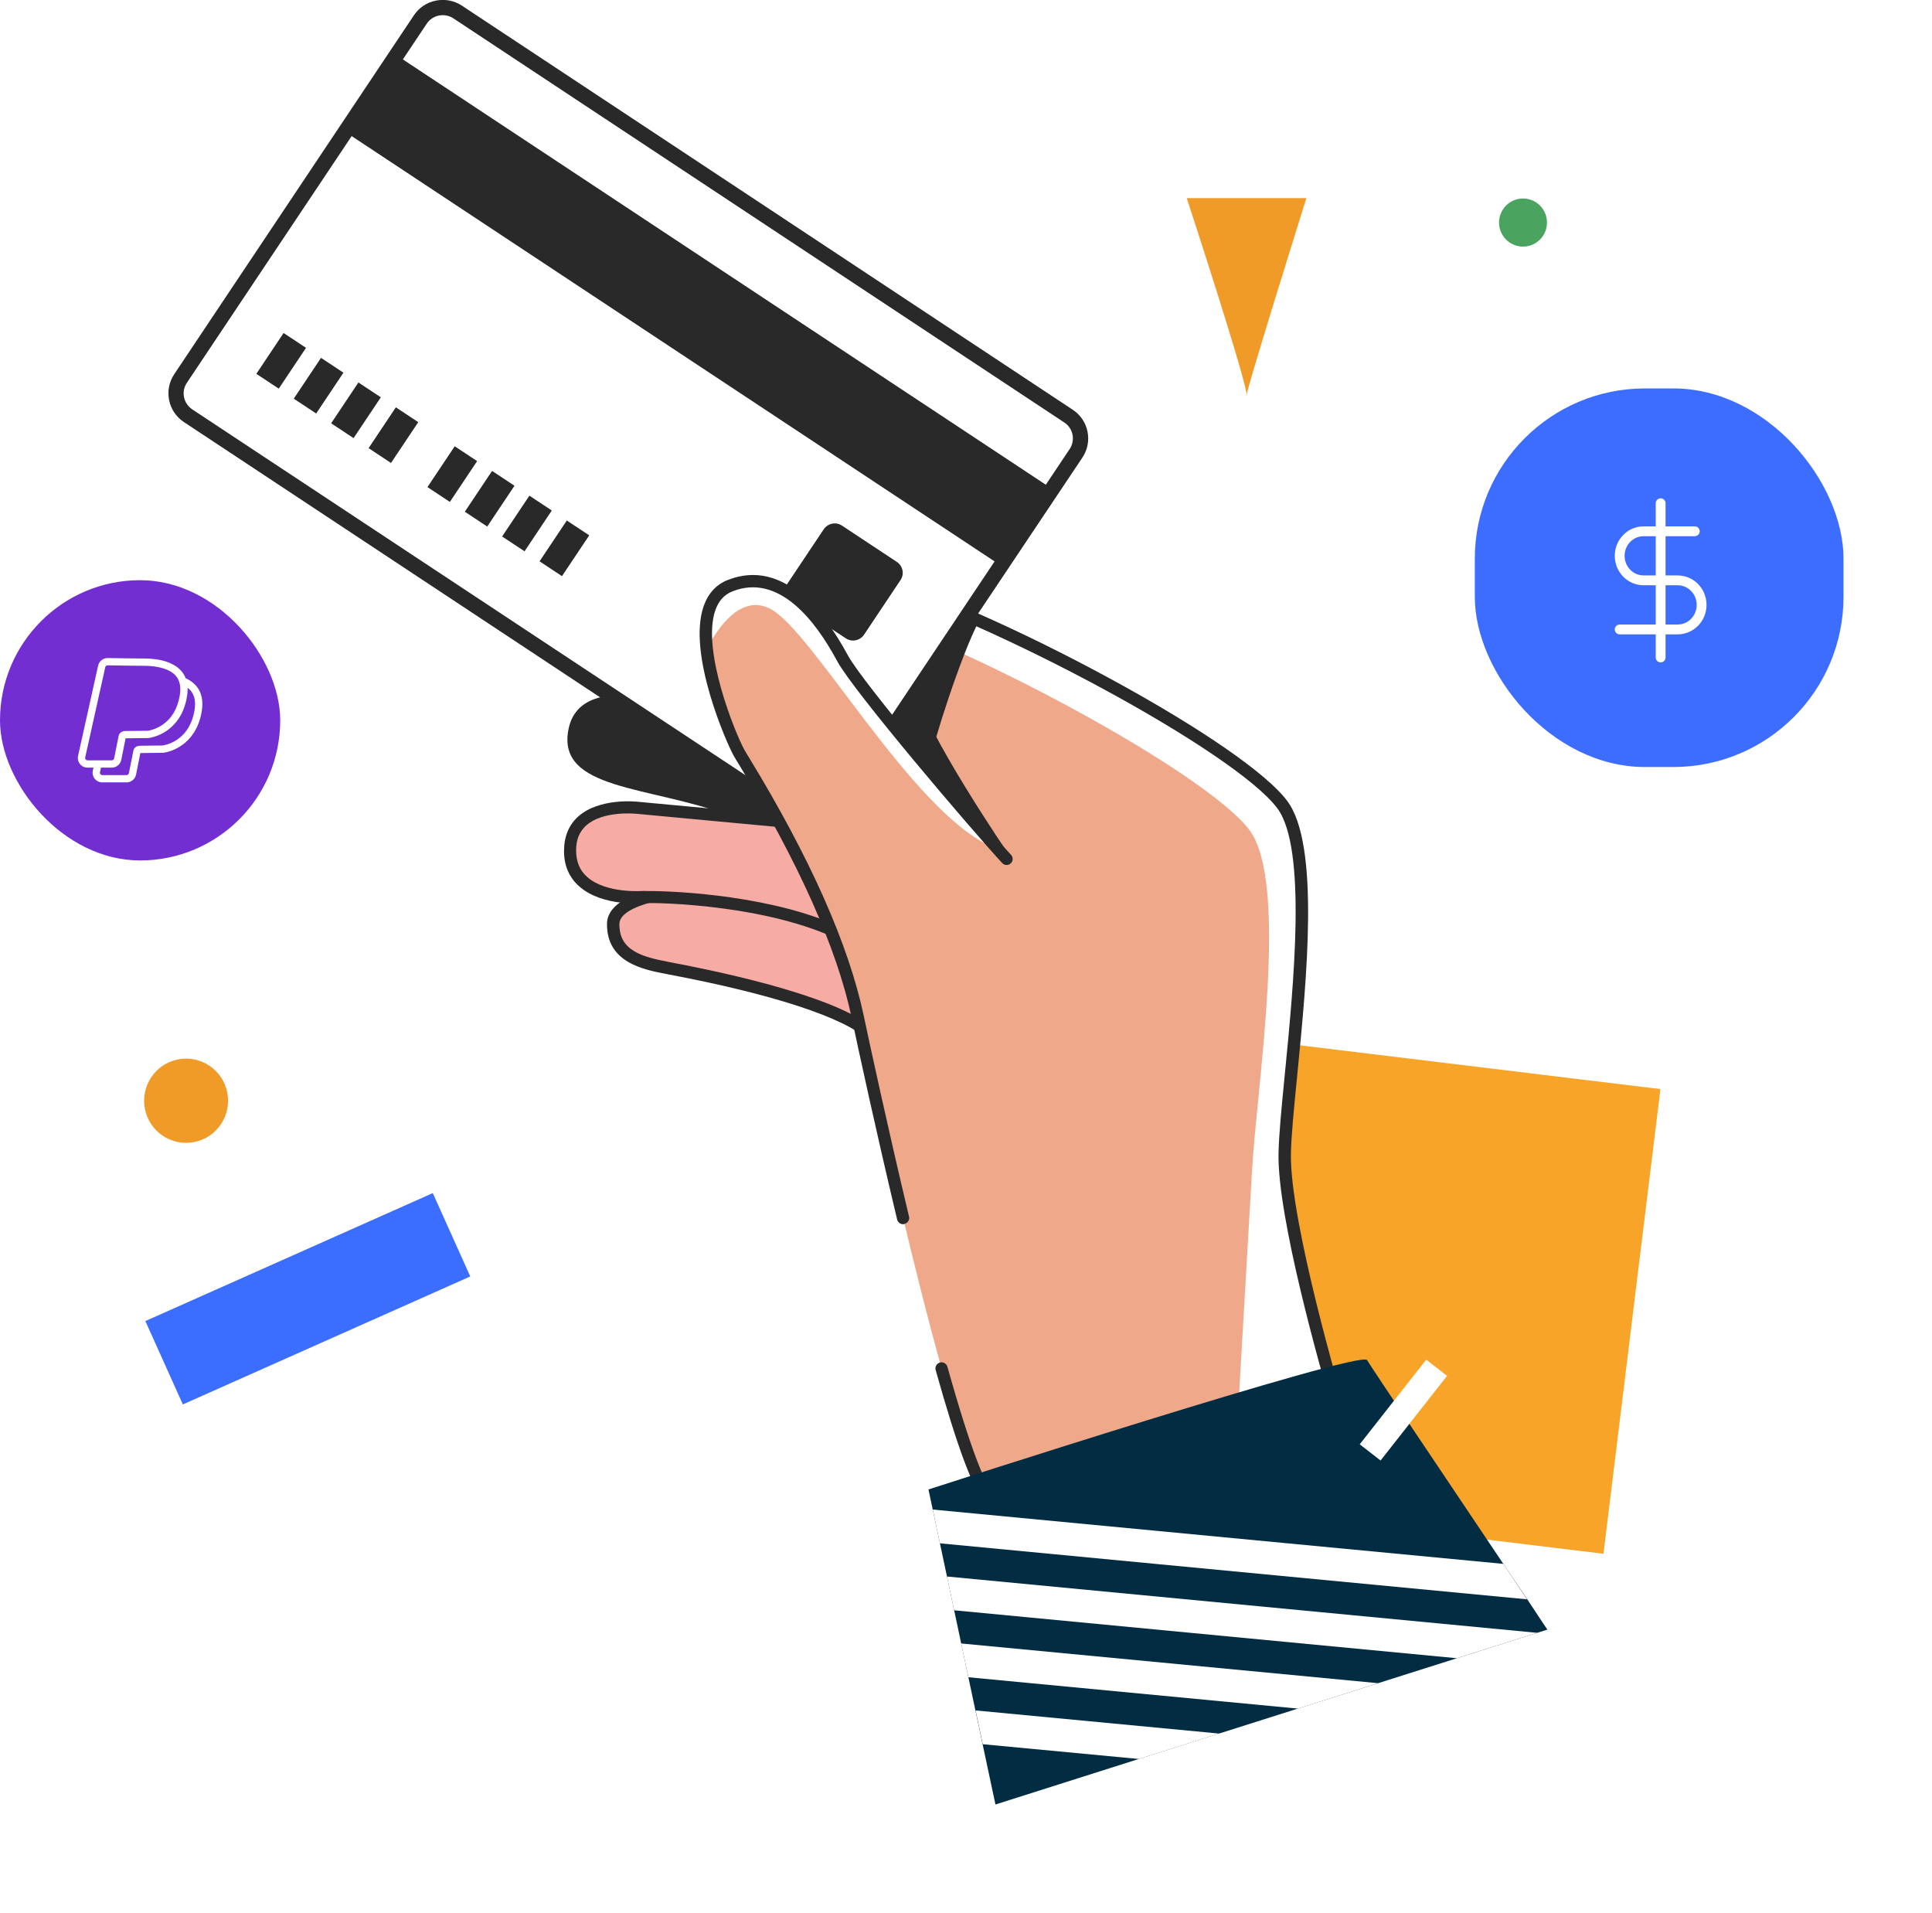 <svg width="393" height="389" viewBox="0 0 393 389" fill="none" xmlns="http://www.w3.org/2000/svg">
<path fill-rule="evenodd" clip-rule="evenodd" d="M182.544 30.649C217.709 32.904 251.427 41.688 281.29 60.422C312.98 80.302 341.81 105.513 356.667 139.882C372.488 176.48 379.188 218.621 365.935 256.229C352.836 293.401 318.194 316.483 286.296 339.575C254.481 362.607 221.796 389.579 182.544 388.991C143.51 388.405 108.353 364.419 81.024 336.498C56.611 311.556 49.718 276.49 39.686 243.038C29.916 210.457 17.642 178.304 23.538 144.802C30.055 107.771 43.648 69.041 74.161 47.135C104.606 25.278 145.162 28.251 182.544 30.649Z" fill="url(#paint0_linear_12346_14802)"/>
<g clip-path="url(#clip0_12346_14802)">
<path d="M337.757 221.502L214.8 206.576L203.212 301.08L326.169 316.006L337.757 221.502Z" fill="#F8A428"/>
<path d="M143.291 180.7C143.291 180.7 124.843 181.35 124.75 187.912C124.657 194.473 130.598 195.897 135.825 196.888C141.051 197.878 169.982 203.233 177.448 210.661C184.914 218.09 176.359 185.064 175.737 185.126C175.115 185.157 143.291 180.7 143.291 180.7Z" fill="#F7ABA5"/>
<path d="M179.253 212.983C178.444 212.983 177.542 212.488 176.577 211.528C172.036 207.04 157.135 202.15 135.701 198.126L135.577 198.095C131.004 197.228 123.382 195.805 123.475 187.881C123.569 180.36 141.207 179.524 143.229 179.462C143.291 179.462 143.385 179.462 143.447 179.462C155.735 181.195 174.369 183.764 175.706 183.857C176.702 183.826 177.013 184.786 177.324 185.714C178.071 187.912 179.657 193.917 180.715 199.736C182.55 209.764 181.524 211.9 180.31 212.643C179.999 212.859 179.626 212.983 179.253 212.983ZM143.229 181.938C137.568 182.155 126.057 183.888 125.995 187.912C125.933 193.298 130.506 194.598 136.074 195.65L136.199 195.681C149.078 198.095 171.662 203.14 178.351 209.764C178.693 210.074 178.911 210.259 179.066 210.383C179.315 209.64 179.688 206.947 177.884 198.126C176.795 192.678 175.458 187.85 174.898 186.302C172.876 186.024 166.125 185.157 143.229 181.938ZM175.52 186.333C175.613 186.364 175.737 186.364 175.831 186.364C175.8 186.333 175.737 186.333 175.52 186.333ZM175.706 183.857C175.675 183.857 175.644 183.857 175.644 183.857C175.644 183.857 175.675 183.857 175.706 183.857Z" fill="#2A2929"/>
<path d="M140.926 144.207C140.926 144.207 118.279 135.572 115.666 148.2C113.022 160.798 132.123 159.745 148.299 165.843C164.475 171.941 169.048 172.807 169.048 172.807L163.853 151.048L140.926 144.207Z" fill="#2A2929"/>
<path d="M162.424 167.36L129.511 164.295C129.511 164.295 116.01 162.779 115.948 172.962C115.886 183.145 129.356 182.681 131.098 182.464C132.84 182.279 158.256 182.588 173.374 191.162L168.459 173.643L162.424 167.36Z" fill="#F7ABA5"/>
<path d="M173.373 192.399C173.155 192.399 172.938 192.337 172.751 192.244C158.006 183.918 133.119 183.516 131.252 183.701C131.159 183.701 122.573 184.537 117.782 180.235C115.729 178.409 114.703 175.963 114.734 172.961C114.765 170.082 115.729 167.73 117.658 166.028C121.951 162.251 129.355 163.025 129.666 163.056L162.547 166.12C162.858 166.151 163.138 166.275 163.325 166.492L169.36 172.775C169.516 172.93 169.609 173.116 169.671 173.301L174.586 190.82C174.711 191.316 174.555 191.811 174.151 192.12C173.902 192.306 173.653 192.399 173.373 192.399ZM132.31 181.225C137.816 181.225 157.663 182.216 171.382 188.747L167.307 174.261L161.832 168.535L129.386 165.501C129.293 165.501 122.729 164.82 119.276 167.854C117.876 169.092 117.191 170.763 117.191 172.93C117.191 175.22 117.907 177.016 119.431 178.347C123.351 181.844 130.879 181.194 130.941 181.194C131.159 181.225 131.626 181.225 132.31 181.225Z" fill="#2A2929"/>
<path d="M272.141 286C272.141 286 261.067 248.919 261.347 234.619C261.596 220.35 269.404 175.036 260.849 163.615C252.294 152.193 203.641 125.544 174.337 116.691C145.033 107.839 178.35 180.081 178.35 180.081L226.692 304.85L272.141 286Z" fill="white"/>
<path d="M225.977 306.489L177.199 180.576C176.857 179.802 171.133 167.297 166.653 153.647C160.338 134.488 159.343 122.231 163.729 117.279C166.062 114.617 169.764 114.029 174.71 115.514C188.429 119.662 207.623 128.112 225.977 138.109C244.3 148.076 257.707 157.331 261.845 162.902C268.502 171.785 265.827 198.961 263.867 218.802C263.214 225.395 262.654 231.059 262.591 234.68C262.343 248.609 273.23 285.318 273.355 285.689L273.666 286.742L225.977 306.489ZM169.857 117.186C168.022 117.186 166.591 117.774 165.596 118.919C158.005 127.555 173.062 165.657 179.47 179.585L179.501 179.647L227.377 303.208L270.617 285.287C268.782 278.973 259.823 247.711 260.072 234.618C260.134 230.904 260.694 225.178 261.347 218.554C263.151 200.23 265.889 172.497 259.823 164.388C251.299 152.966 202.335 126.471 173.964 117.898C172.408 117.402 171.04 117.186 169.857 117.186Z" fill="#2A2929"/>
<path d="M254.721 237.652L254.69 237.961L251.268 297.08L220.004 310.049L171.661 185.281C171.661 185.281 138.344 113.038 167.648 121.891C196.952 130.743 245.606 157.393 254.161 168.814C262.311 179.74 255.592 221.433 254.721 237.652Z" fill="#EFA98A"/>
<path d="M199.193 126.223C195.522 132.971 189.425 152.378 189.798 152.811L179.315 143.494L187.776 121.426L199.193 126.223Z" fill="#2A2929"/>
<path d="M205.258 173.858C205.258 173.858 188.055 148.756 186.064 139.625L180.589 146.279L205.258 173.858Z" fill="#2A2929"/>
<path d="M162.485 166.708L38.238 84.53C35.718 82.859 35.034 79.485 36.714 76.978L85.492 3.993C87.172 1.485 90.562 0.804 93.082 2.476L217.329 84.654C219.849 86.325 220.533 89.699 218.853 92.206L170.075 165.191C168.396 167.699 165.005 168.38 162.485 166.708Z" fill="white"/>
<path d="M165.502 169.154C164.165 169.154 162.827 168.782 161.614 167.978L37.398 85.831C34.163 83.695 33.292 79.331 35.438 76.112L84.185 3.126C85.212 1.579 86.798 0.495 88.665 0.124C90.5 -0.248 92.398 0.124 93.953 1.145L218.2 83.323C219.755 84.345 220.844 85.923 221.217 87.781C221.591 89.607 221.217 91.495 220.191 93.042L171.382 166.028C170.013 168.07 167.773 169.154 165.502 169.154ZM163.356 165.409C165.16 166.616 167.587 166.12 168.8 164.325L217.578 91.34C218.169 90.473 218.355 89.421 218.169 88.4C217.951 87.378 217.36 86.481 216.489 85.923L92.242 3.745C91.371 3.157 90.314 2.972 89.287 3.157C88.26 3.374 87.358 3.962 86.798 4.829L38.02 77.845C36.807 79.64 37.305 82.054 39.109 83.261L163.356 165.409Z" fill="#2A2929"/>
<path d="M80.659 11.23L70.24 26.825L203.609 115.036L214.028 99.441L80.659 11.23Z" fill="#2A2929"/>
<path d="M56.704 79.045L62.249 70.745L57.689 67.729L52.144 76.029L56.704 79.045Z" fill="#2A2929"/>
<path d="M64.316 84.099L69.861 75.799L65.302 72.783L59.756 81.083L64.316 84.099Z" fill="#2A2929"/>
<path d="M71.921 89.107L77.467 80.807L72.907 77.791L67.362 86.091L71.921 89.107Z" fill="#2A2929"/>
<path d="M79.536 94.16L85.081 85.86L80.522 82.844L74.976 91.144L79.536 94.16Z" fill="#2A2929"/>
<path d="M91.51 102.081L97.055 93.781L92.495 90.765L86.95 99.065L91.51 102.081Z" fill="#2A2929"/>
<path d="M99.112 107.091L104.658 98.791L100.098 95.775L94.553 104.076L99.112 107.091Z" fill="#2A2929"/>
<path d="M106.701 112.126L112.246 103.825L107.687 100.81L102.141 109.11L106.701 112.126Z" fill="#2A2929"/>
<path d="M114.314 117.179L119.859 108.879L115.299 105.863L109.754 114.163L114.314 117.179Z" fill="#2A2929"/>
<path d="M160.152 118.734L167.555 107.653C168.395 106.415 170.044 106.074 171.288 106.91L182.425 114.277C183.67 115.112 184.012 116.753 183.172 117.991L175.768 129.072C174.928 130.31 173.279 130.65 172.035 129.815L160.898 122.448C159.654 121.643 159.312 119.972 160.152 118.734Z" fill="#2A2929"/>
<path d="M244.455 297.482L226.692 304.849L206.005 304.694L201.245 304.663C194.433 297.513 179.563 230.626 174.461 206.731C169.39 182.866 152.063 156.155 150.352 153.121C149.326 151.295 144.722 140.926 143.757 131.981C143.104 126.1 144.037 120.838 148.579 119.074C152.312 117.619 155.703 118.084 158.689 119.538C164.849 122.572 169.266 129.907 171.381 133.869C174.274 139.224 194.339 163.057 202.77 172.497C203.547 173.364 204.201 174.107 204.761 174.695C209.022 179.307 213.658 180.297 216.551 180.452C218.137 180.545 219.164 180.39 219.382 180.421L219.599 181.412L244.455 297.482Z" fill="#EFA98A"/>
<path d="M202.77 172.529C202.397 172.436 201.961 172.281 201.432 172.064C185.256 164.636 165.222 128.205 156.667 123.81C150.757 120.776 146.059 127.555 143.726 132.043C143.073 126.162 144.006 120.9 148.548 119.136C152.281 117.681 155.672 118.146 158.658 119.6C164.818 122.634 169.235 129.969 171.35 133.931C174.275 139.255 194.339 163.088 202.77 172.529Z" fill="white"/>
<path d="M226.692 306.087L201.246 305.902C200.904 305.902 200.592 305.747 200.344 305.499C197.948 302.992 194.682 294.202 190.327 278.633C190.14 277.983 190.544 277.302 191.198 277.116C191.851 276.93 192.535 277.333 192.722 277.983C197.575 295.316 200.312 301.444 201.806 303.456L226.692 303.642C227.377 303.642 227.937 304.199 227.937 304.88C227.937 305.53 227.377 306.087 226.692 306.087Z" fill="#2A2929"/>
<path d="M183.701 248.98C183.141 248.98 182.643 248.609 182.488 248.021C178.195 230.006 174.586 213.323 173.249 207.009C170.262 192.926 162.516 175.593 150.291 155.443C149.824 154.669 149.451 154.081 149.264 153.74C147.958 151.45 139.683 132.94 143.167 123.19C144.1 120.621 145.749 118.826 148.113 117.929C153.526 115.824 158.845 117.093 163.916 121.705C166.934 124.429 169.796 128.329 172.471 133.281C175.426 138.79 198.664 166.307 205.664 173.859C206.13 174.354 206.099 175.159 205.601 175.593C205.104 176.057 204.295 176.026 203.859 175.531C197.544 168.69 173.529 140.493 170.293 134.457C165.752 125.976 158.348 116.629 149.046 120.25C147.366 120.9 146.215 122.138 145.531 124.057C142.607 132.229 149.7 149.469 151.442 152.533C151.597 152.843 151.939 153.4 152.406 154.143C164.818 174.509 172.626 192.121 175.675 206.483C177.013 212.797 180.621 229.449 184.914 247.433C185.07 248.083 184.665 248.763 183.981 248.918C183.919 248.98 183.794 248.98 183.701 248.98Z" fill="#2A2929"/>
<path d="M88.037 242.654L29.57 268.682L37.193 285.634L95.659 259.606L88.037 242.654Z" fill="#3B6DFF"/>
<path d="M241.407 40.3H265.734C265.734 40.3 252.855 81.374 253.571 80.569C254.317 79.734 241.407 40.3 241.407 40.3Z" fill="#F09A28"/>
<path d="M314.762 331.436L312.677 332.086L296.346 337.255L280.325 342.331L263.993 347.5L247.972 352.576L231.64 357.745L202.492 367L199.879 354.743L198.416 347.872L196.985 341.124L195.523 334.253L194.092 327.505L192.63 320.634L191.199 313.886L189.737 307.015L188.866 302.929C188.866 302.929 276.841 274.453 278.085 276.62C278.925 278.074 295.226 302.31 305.802 318.065C307.607 320.757 309.256 323.203 310.655 325.245C313.144 329.053 314.762 331.436 314.762 331.436Z" fill="#012C42"/>
<path d="M310.625 325.275L191.2 313.885L189.738 307.014L305.803 318.064C307.608 320.787 309.256 323.233 310.625 325.275Z" fill="white"/>
<path d="M312.677 332.085L296.345 337.254L194.092 327.504L192.63 320.633L312.677 332.085Z" fill="white"/>
<path d="M280.325 342.33L264.024 347.499L196.986 341.123L195.523 334.252L280.325 342.33Z" fill="white"/>
<path d="M248.004 352.576L231.672 357.745L199.911 354.742L198.448 347.871L248.004 352.576Z" fill="white"/>
<path d="M290.115 276.528L276.59 293.746L280.83 297.043L294.355 279.826L290.115 276.528Z" fill="white"/>
<ellipse cx="309.805" cy="45.264" rx="4.878" ry="4.893" fill="#4AA35F"/>
<ellipse cx="37.854" cy="223.87" rx="8.537" ry="8.563" fill="#F09A28"/>
</g>
<g filter="url(#filter0_d_12346_14802)">
<rect x="297" y="69" width="75" height="77" rx="34.615" fill="#3C6DFF"/>
<path d="M334.802 92.349V123.72" stroke="white" stroke-width="2" stroke-linecap="round" stroke-linejoin="round"/>
<path d="M341.747 98.052H331.33C330.041 98.052 328.805 98.578 327.893 99.514C326.981 100.45 326.469 101.719 326.469 103.043C326.469 104.366 326.981 105.636 327.893 106.572C328.805 107.508 330.041 108.033 331.33 108.033H338.275C339.564 108.033 340.8 108.559 341.712 109.495C342.624 110.431 343.136 111.701 343.136 113.024C343.136 114.348 342.624 115.617 341.712 116.553C340.8 117.489 339.564 118.015 338.275 118.015H326.469" stroke="white" stroke-width="2" stroke-linecap="round" stroke-linejoin="round"/>
</g>
<rect y="118" width="57" height="57" rx="28.5" fill="#722ED1"/>
<g clip-path="url(#clip1_12346_14802)">
<path d="M39.937 139.53C39.394 138.886 38.665 138.35 37.767 137.935C37.565 137.42 37.288 136.952 36.934 136.532C35.518 134.852 32.832 133.927 29.368 133.927C28.331 133.927 24.232 133.884 21.925 133.833C20.989 133.813 20.165 134.46 19.96 135.372L15.881 153.723C15.749 154.309 15.89 154.915 16.265 155.385C16.641 155.854 17.202 156.123 17.803 156.123H19.017L18.884 156.721C18.753 157.308 18.893 157.914 19.269 158.383C19.645 158.852 20.205 159.122 20.806 159.122H25.744C26.68 159.122 27.492 158.455 27.676 157.538L28.551 153.157L33.173 153.103L33.211 153.099C33.518 153.064 35.138 152.828 36.872 151.654C37.861 150.984 38.701 150.132 39.368 149.12C40.182 147.887 40.74 146.414 41.026 144.742C41.397 142.581 41.03 140.827 39.937 139.53ZM17.425 154.456C17.371 154.388 17.286 154.245 17.331 154.046L21.41 135.696C21.461 135.472 21.664 135.313 21.893 135.319C24.208 135.369 28.326 135.412 29.368 135.412C32.342 135.412 34.686 136.169 35.798 137.489C36.596 138.436 36.852 139.783 36.559 141.492C36.102 144.155 34.917 146.151 33.036 147.425C31.64 148.37 30.304 148.588 30.072 148.62L25.479 148.673C24.779 148.673 24.247 149.076 24.124 149.698L23.216 154.248C23.171 154.474 22.971 154.638 22.741 154.638H17.803C17.601 154.638 17.479 154.524 17.425 154.456ZM39.562 144.491C39.106 147.154 37.921 149.15 36.039 150.424C34.644 151.369 33.308 151.587 33.075 151.619L28.483 151.672C27.782 151.672 27.25 152.074 27.128 152.696L26.219 157.247C26.174 157.472 25.974 157.636 25.744 157.636H20.806C20.604 157.636 20.483 157.523 20.428 157.455C20.374 157.387 20.29 157.244 20.334 157.045L20.539 156.123H22.741C23.677 156.123 24.489 155.457 24.672 154.539L25.547 150.158L30.17 150.105L30.208 150.101C30.515 150.065 32.135 149.829 33.869 148.655C34.858 147.986 35.697 147.133 36.365 146.122C37.179 144.889 37.737 143.416 38.023 141.743C38.136 141.084 38.18 140.464 38.156 139.882C38.402 140.068 38.618 140.27 38.801 140.487C39.599 141.434 39.855 142.781 39.562 144.491Z" fill="white"/>
</g>
<defs>
<filter id="filter0_d_12346_14802" x="282" y="61" width="111" height="113" filterUnits="userSpaceOnUse" color-interpolation-filters="sRGB">
<feFlood flood-opacity="0" result="BackgroundImageFix"/>
<feColorMatrix in="SourceAlpha" type="matrix" values="0 0 0 0 0 0 0 0 0 0 0 0 0 0 0 0 0 0 127 0" result="hardAlpha"/>
<feMorphology radius="3" operator="dilate" in="SourceAlpha" result="effect1_dropShadow_12346_14802"/>
<feOffset dx="3" dy="10"/>
<feGaussianBlur stdDeviation="7.5"/>
<feComposite in2="hardAlpha" operator="out"/>
<feColorMatrix type="matrix" values="0 0 0 0 0 0 0 0 0 0 0 0 0 0 0 0 0 0 0.1 0"/>
<feBlend mode="normal" in2="BackgroundImageFix" result="effect1_dropShadow_12346_14802"/>
<feBlend mode="normal" in="SourceGraphic" in2="effect1_dropShadow_12346_14802" result="shape"/>
</filter>
<linearGradient id="paint0_linear_12346_14802" x1="197.5" y1="29" x2="197.5" y2="389" gradientUnits="userSpaceOnUse">
<stop stop-color="white"/>
<stop offset="1" stop-color="white" stop-opacity="0"/>
</linearGradient>
<clipPath id="clip0_12346_14802">
<rect width="350" height="367" fill="white" transform="translate(22)"/>
</clipPath>
<clipPath id="clip1_12346_14802">
<rect width="25.333" height="25.333" fill="white" transform="translate(15.833 133.833)"/>
</clipPath>
</defs>
</svg>
